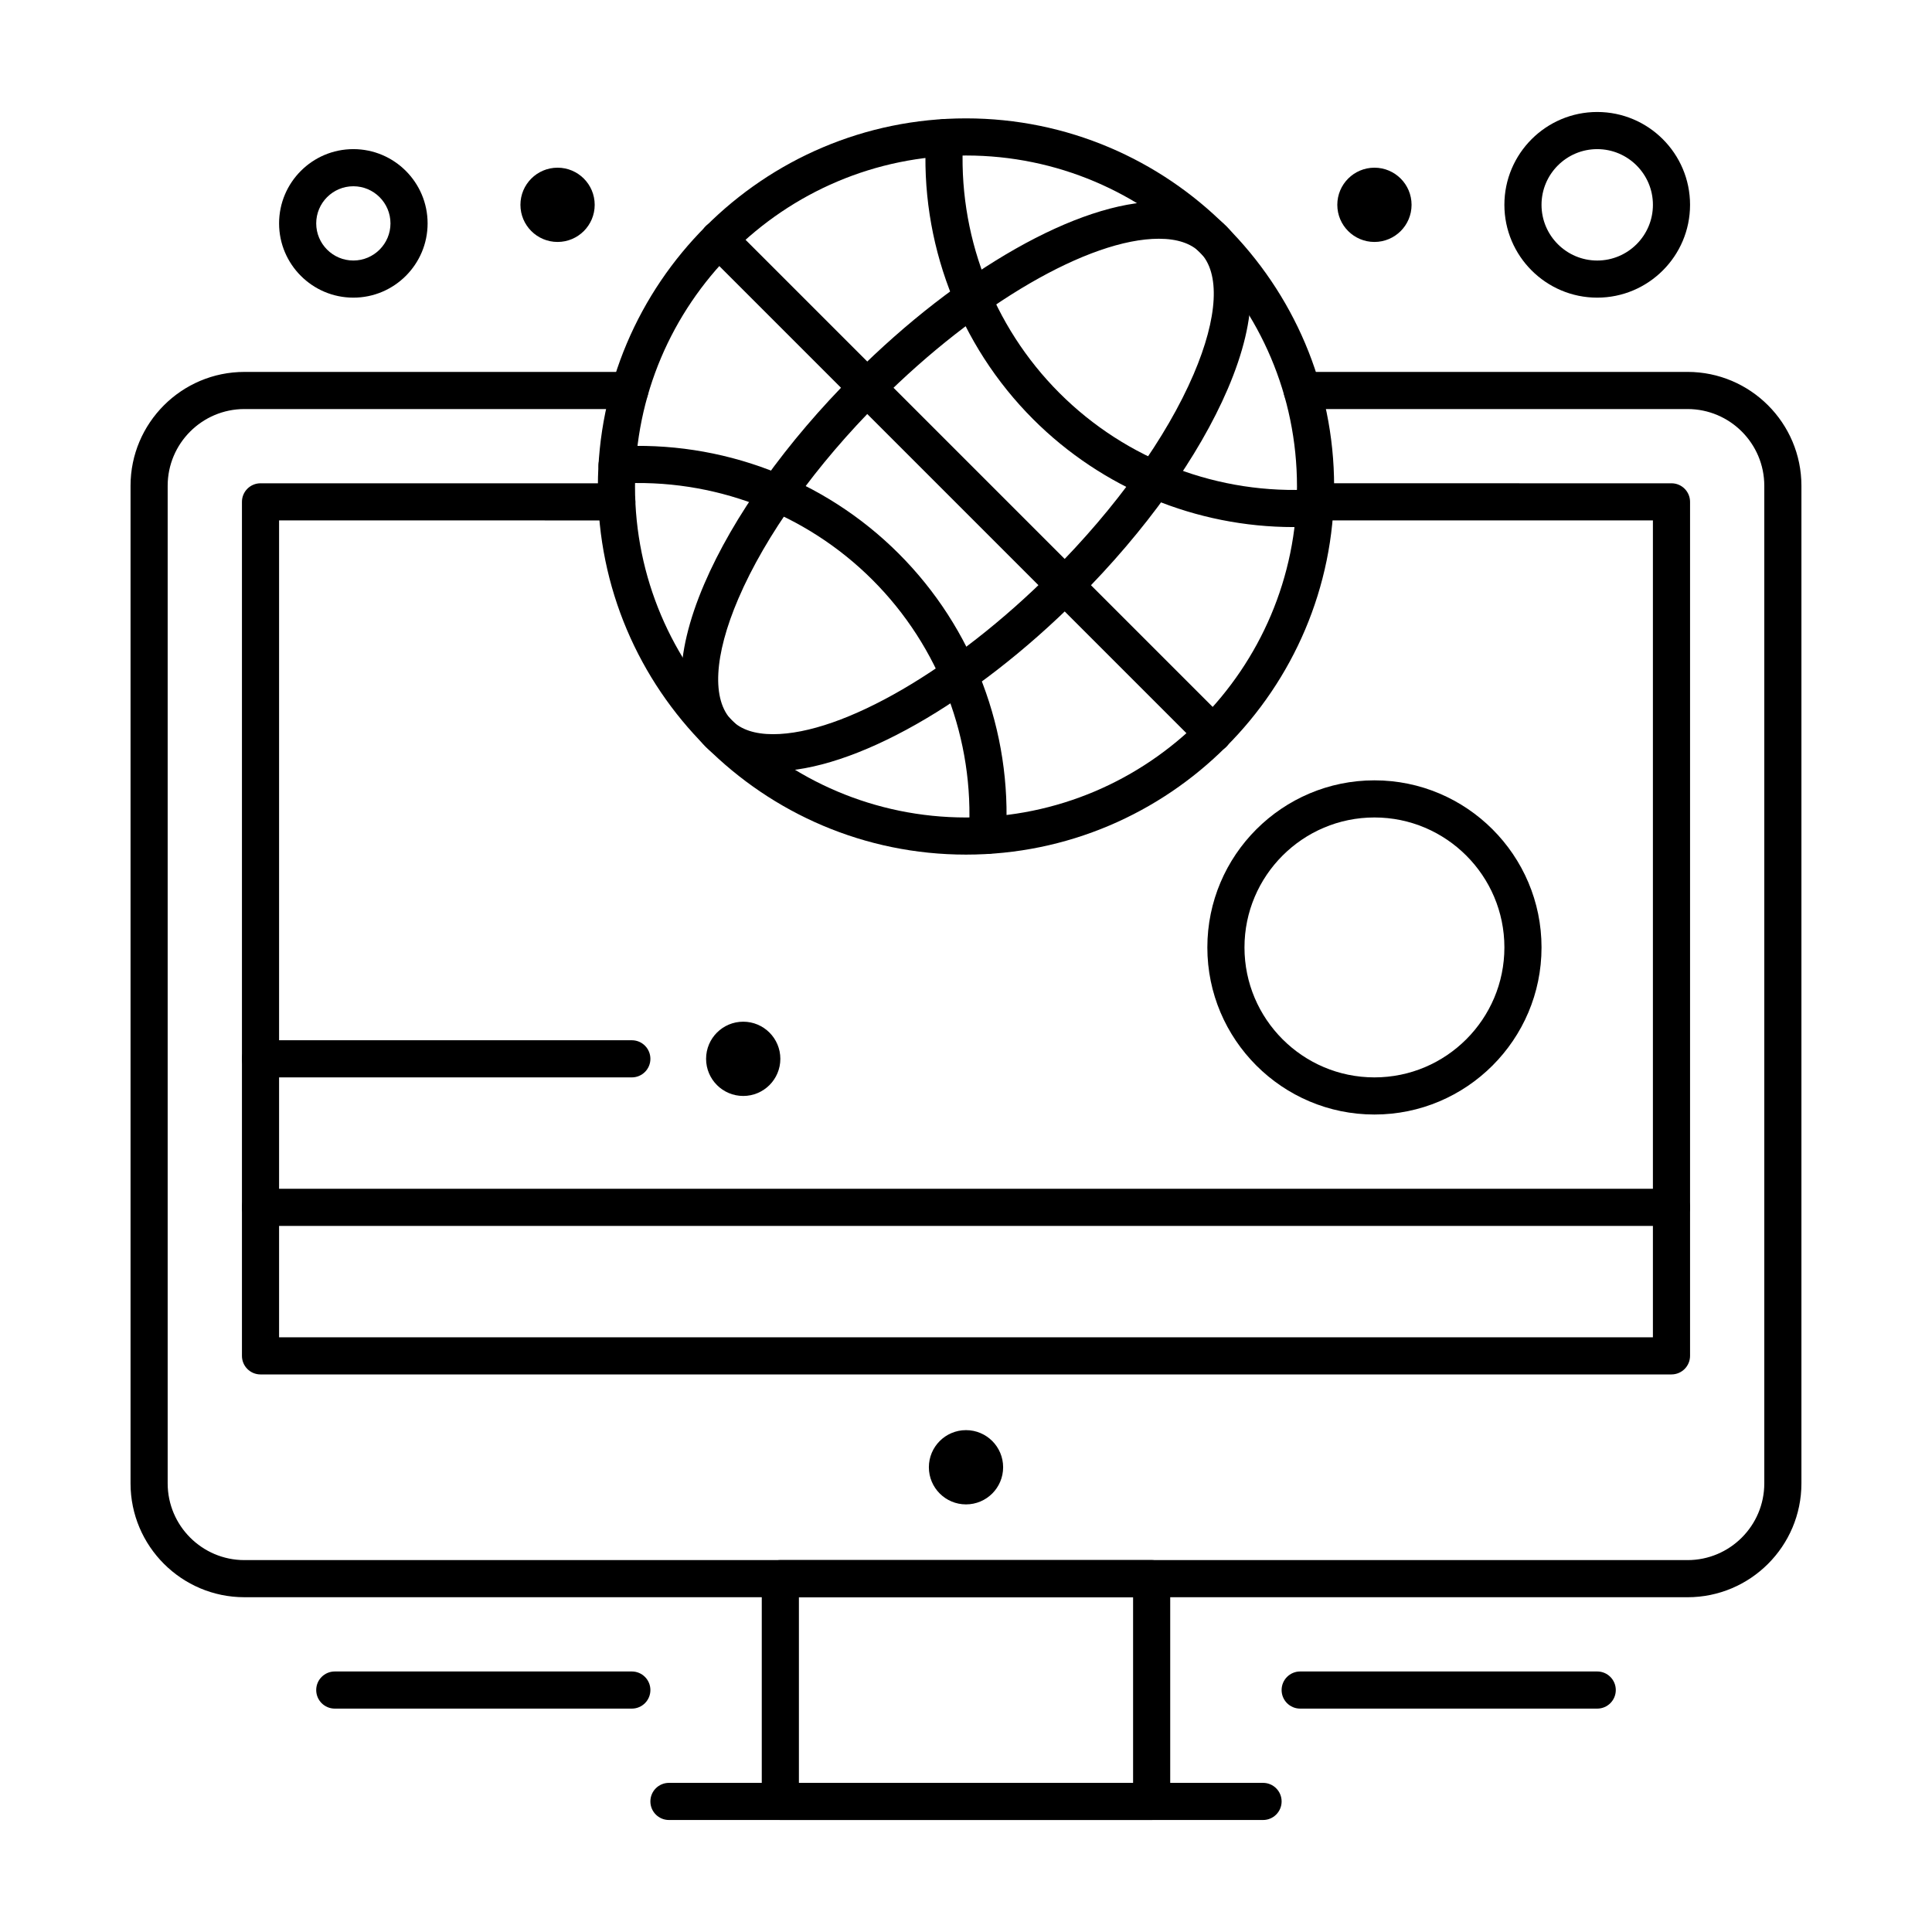 <?xml version="1.0" encoding="UTF-8"?>
<!-- Uploaded to: ICON Repo, www.svgrepo.com, Generator: ICON Repo Mixer Tools -->
<svg fill="#000000" width="800px" height="800px" version="1.1" viewBox="144 144 512 512" xmlns="http://www.w3.org/2000/svg">
 <g>
  <path d="m400 542.68c-5.434 0-9.84-4.406-9.84-9.84s4.406-9.84 9.84-9.84 9.84 4.406 9.84 9.84-4.406 9.84-9.84 9.84z"/>
  <path d="m449.2 626.32h-98.402c-2.719 0-4.922-2.203-4.922-4.922v-59.039c0-2.719 2.203-4.922 4.922-4.922h98.398c2.719 0 4.922 2.203 4.922 4.922v59.039c0 2.719-2.199 4.922-4.918 4.922zm-93.48-9.84h88.559v-49.199h-88.559z"/>
  <path d="m478.72 626.32h-157.44c-2.719 0-4.922-2.203-4.922-4.922s2.203-4.922 4.922-4.922h157.44c2.719 0 4.922 2.203 4.922 4.922s-2.203 4.922-4.922 4.922z"/>
  <path d="m567.28 596.8h-78.719c-2.719 0-4.922-2.203-4.922-4.922s2.203-4.922 4.922-4.922h78.719c2.719 0 4.922 2.203 4.922 4.922s-2.203 4.922-4.922 4.922z"/>
  <path d="m311.44 596.8h-78.719c-2.719 0-4.922-2.203-4.922-4.922s2.203-4.922 4.922-4.922h78.719c2.719 0 4.922 2.203 4.922 4.922s-2.203 4.922-4.922 4.922z"/>
  <path d="m586.96 468.88h-373.92c-2.719 0-4.922-2.203-4.922-4.922s2.203-4.922 4.922-4.922h373.92c2.719 0 4.922 2.203 4.922 4.922-0.004 2.719-2.207 4.922-4.922 4.922z"/>
  <path d="m486.82 283.68c-25.801 0-50.672-10.23-69.008-28.566-19.738-19.738-30.082-47.055-28.387-74.945 0.164-2.711 2.5-4.781 5.211-4.613 2.711 0.164 4.777 2.496 4.613 5.211-1.527 25.082 7.777 49.645 25.52 67.391 17.746 17.746 42.309 27.047 67.391 25.52 2.719-0.164 5.047 1.898 5.211 4.613 0.164 2.711-1.898 5.047-4.613 5.211-1.98 0.117-3.965 0.18-5.938 0.18z"/>
  <path d="m405.67 370.3c-0.102 0-0.203-0.004-0.305-0.008-2.715-0.164-4.777-2.5-4.613-5.211 1.527-25.082-7.773-49.645-25.523-67.391-17.746-17.746-42.312-27.047-67.391-25.523-2.707 0.16-5.047-1.898-5.211-4.613-0.164-2.715 1.898-5.047 4.613-5.211 27.883-1.699 55.207 8.645 74.945 28.387 19.738 19.738 30.082 47.055 28.387 74.949-0.156 2.609-2.32 4.621-4.902 4.621z"/>
  <path d="m348.88 348.41c-7.539 0-13.551-2.188-17.867-6.504-8.516-8.516-8.652-23.836-0.383-43.129 7.664-17.883 21.758-37.605 39.688-55.531 27.828-27.828 59.543-45.809 80.797-45.809 7.539 0 13.551 2.188 17.867 6.504 8.516 8.516 8.656 23.836 0.387 43.129-7.664 17.883-21.758 37.605-39.688 55.531-27.832 27.828-59.547 45.809-80.801 45.809zm102.23-141.14c-18.488 0-48.164 17.25-73.836 42.926-17.066 17.062-30.418 35.691-37.602 52.449-6.481 15.125-7.102 26.895-1.703 32.297 2.402 2.406 6.074 3.625 10.906 3.625 18.492 0 48.164-17.25 73.84-42.926 17.066-17.066 30.418-35.691 37.602-52.449 6.481-15.125 7.102-26.895 1.703-32.297-2.406-2.406-6.078-3.625-10.91-3.625z"/>
  <path d="m465.5 343.35c-1.258 0-2.519-0.48-3.477-1.441l-131.01-131.01c-1.922-1.922-1.922-5.039 0-6.957 1.922-1.922 5.035-1.922 6.957 0l131.01 131.01c1.922 1.922 1.922 5.039 0 6.957-0.961 0.961-2.219 1.441-3.481 1.441z"/>
  <path d="m591.22 567.28h-382.45c-16.637 0-30.176-13.535-30.176-30.172v-264.37c0-16.641 13.539-30.176 30.176-30.176h102.13c2.719 0 4.922 2.203 4.922 4.922s-2.203 4.922-4.922 4.922l-102.13-0.004c-11.211 0-20.336 9.121-20.336 20.336v264.37c0 11.215 9.125 20.336 20.336 20.336h382.45c11.215 0 20.336-9.121 20.336-20.336v-264.37c0-11.215-9.121-20.336-20.336-20.336h-102.13c-2.719 0-4.922-2.203-4.922-4.922s2.203-4.922 4.922-4.922h102.13c16.641 0.004 30.176 13.539 30.176 30.18v264.37c0 16.641-13.535 30.176-30.176 30.176z"/>
  <path d="m586.96 508.24h-373.92c-2.719 0-4.922-2.203-4.922-4.922v-226.32c0-2.719 2.203-4.922 4.922-4.922h94.418c2.719 0 4.922 2.203 4.922 4.922s-2.203 4.922-4.922 4.922l-89.5-0.004v216.48h364.08v-216.48h-89.5c-2.719 0-4.922-2.203-4.922-4.922s2.203-4.922 4.922-4.922l94.422 0.004c2.719 0 4.922 2.203 4.922 4.922v226.32c-0.004 2.715-2.207 4.918-4.922 4.918z"/>
  <path d="m508.24 439.36c-24.418 0-44.281-19.863-44.281-44.281s19.863-44.281 44.281-44.281 44.281 19.863 44.281 44.281-19.863 44.281-44.281 44.281zm0-78.723c-18.992 0-34.441 15.449-34.441 34.441s15.449 34.441 34.441 34.441c18.992 0 34.441-15.449 34.441-34.441 0-18.988-15.449-34.441-34.441-34.441z"/>
  <path d="m400 370.48c-53.793 0-97.555-43.762-97.555-97.555-0.004-53.793 43.762-97.555 97.555-97.555s97.555 43.762 97.555 97.555-43.766 97.555-97.555 97.555zm0-185.27c-48.367 0-87.715 39.348-87.715 87.715-0.004 48.367 39.348 87.715 87.715 87.715s87.715-39.348 87.715-87.715-39.352-87.715-87.715-87.715z"/>
  <path d="m311.44 429.52h-98.398c-2.719 0-4.922-2.203-4.922-4.922s2.203-4.922 4.922-4.922h98.398c2.719 0 4.922 2.203 4.922 4.922s-2.203 4.922-4.922 4.922z"/>
  <path d="m237.64 222.88c-10.852 0-19.68-8.828-19.68-19.68 0-10.852 8.828-19.68 19.68-19.68 10.852 0 19.68 8.828 19.68 19.68 0 10.852-8.828 19.68-19.68 19.68zm0-29.52c-5.426 0-9.84 4.414-9.84 9.84s4.414 9.84 9.84 9.84 9.84-4.414 9.84-9.84-4.414-9.84-9.84-9.84z"/>
  <path d="m567.28 222.88c-13.566 0-24.602-11.035-24.602-24.602s11.035-24.602 24.602-24.602 24.602 11.035 24.602 24.602-11.035 24.602-24.602 24.602zm0-39.359c-8.141 0-14.762 6.621-14.762 14.762s6.621 14.762 14.762 14.762 14.762-6.621 14.762-14.762-6.621-14.762-14.762-14.762z"/>
  <path d="m508.24 208.12c-5.434 0-9.84-4.406-9.84-9.84s4.406-9.84 9.84-9.84c5.434 0 9.84 4.406 9.84 9.84s-4.406 9.84-9.84 9.84z"/>
  <path d="m340.96 434.44c-5.434 0-9.84-4.406-9.84-9.84s4.406-9.84 9.84-9.84c5.434 0 9.84 4.406 9.84 9.84 0 5.438-4.402 9.84-9.84 9.84z"/>
  <path d="m291.76 208.12c-5.434 0-9.84-4.406-9.84-9.84s4.406-9.84 9.84-9.84c5.434 0 9.84 4.406 9.84 9.84s-4.406 9.84-9.84 9.84z"/>
 </g>
</svg>